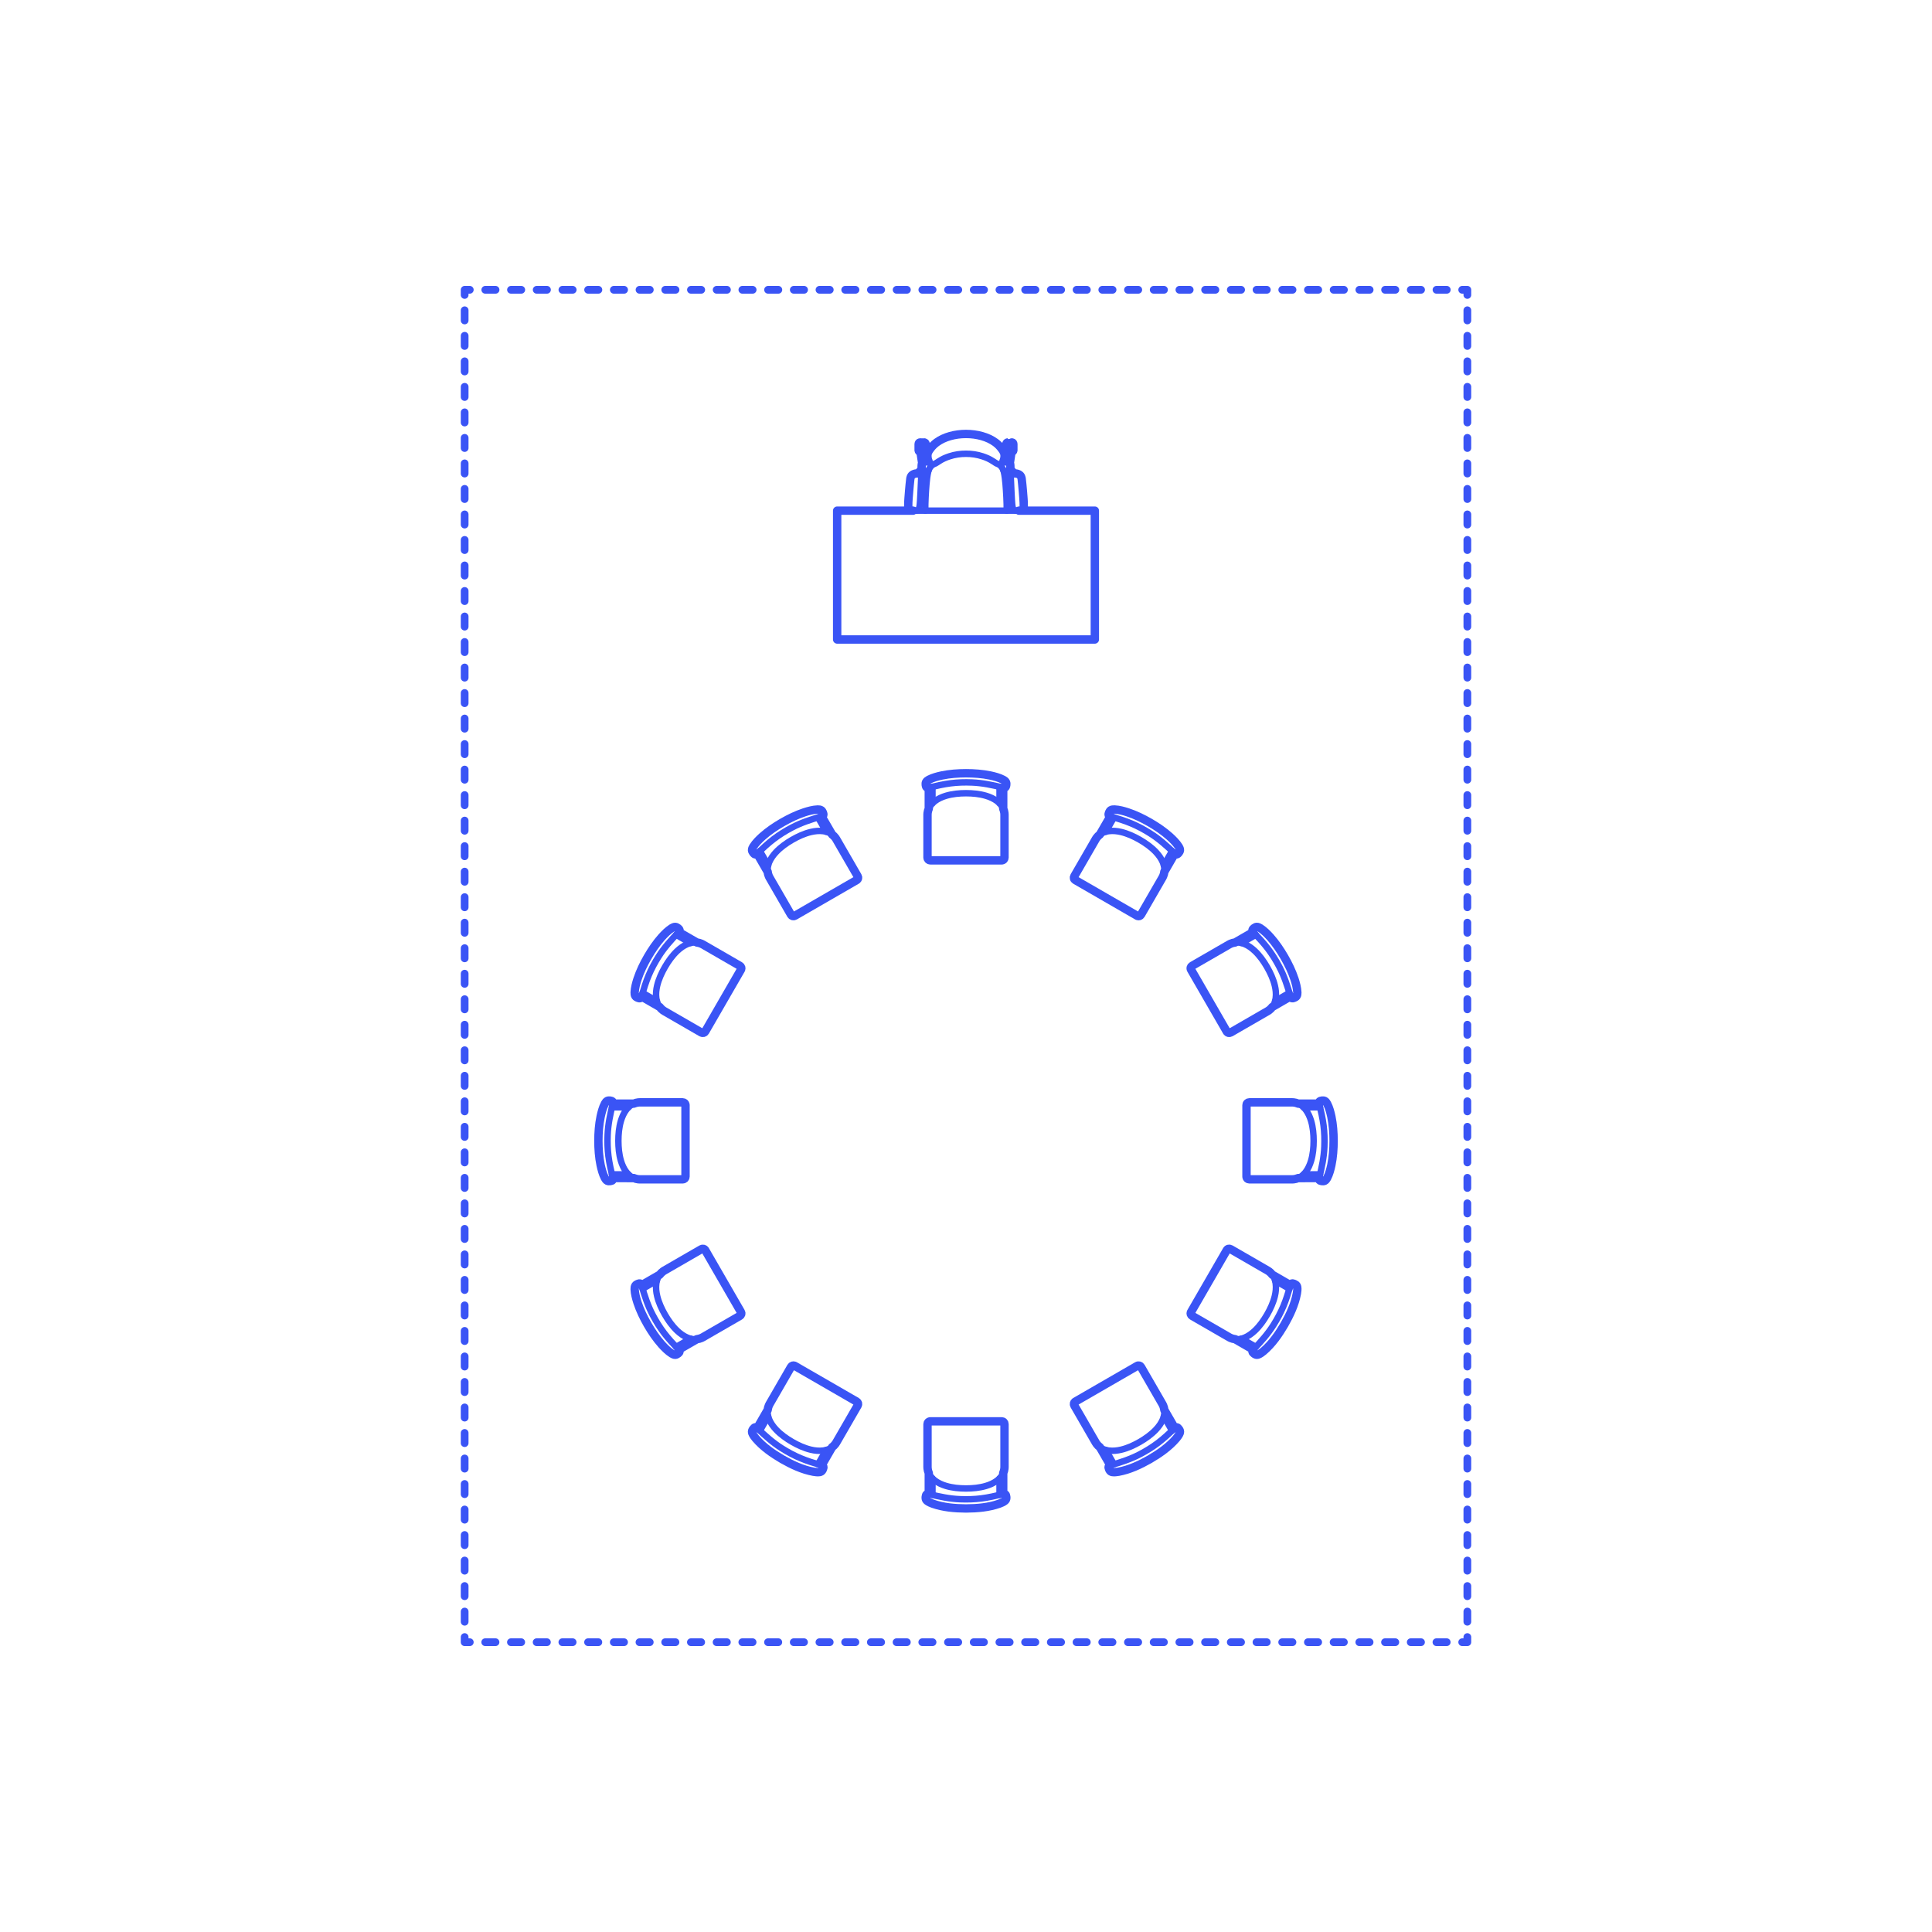 <?xml version="1.0" encoding="utf-8"?>
<!-- Generator: Adobe Illustrator 28.1.0, SVG Export Plug-In . SVG Version: 6.00 Build 0)  -->
<!DOCTYPE svg PUBLIC "-//W3C//DTD SVG 1.1//EN" "http://www.w3.org/Graphics/SVG/1.1/DTD/svg11.dtd">
<svg version="1.1" xmlns:x="http://ns.adobe.com/Extensibility/1.0/" xmlns:i="http://ns.adobe.com/AdobeIllustrator/10.0/" xmlns:graph="http://ns.adobe.com/Graphs/1.0/"
	 xmlns="http://www.w3.org/2000/svg" xmlns:xlink="http://www.w3.org/1999/xlink" x="0px" y="0px" width="750px" height="750px"
	 viewBox="0 0 750 750" enable-background="new 0 0 750 750" xml:space="preserve">
<g id="FILL-BACKGROUND">
	<rect fill="#FFFFFF" width="750" height="750"/>
</g>
<g id="N-DIMENSIONS">
</g>
<g id="N-TEXT">
</g>
<g id="_x32_D_x24_AG-DIAGRAM">
	<g id="POLYLINE_00000046340210824231722910000006841623156002317492_">
		<g>
			<g>
				<polyline fill="none" stroke="#3A54F5" stroke-width="3" stroke-linecap="round" stroke-linejoin="round" points="
					180.375,635.5 180.375,637.5 182.375,637.5 				"/>
				
					<line fill="none" stroke="#3A54F5" stroke-width="3" stroke-linecap="round" stroke-linejoin="round" stroke-dasharray="3.992,5.988" x1="188.364" y1="637.5" x2="564.63" y2="637.5"/>
				<polyline fill="none" stroke="#3A54F5" stroke-width="3" stroke-linecap="round" stroke-linejoin="round" points="
					567.625,637.5 569.625,637.5 569.625,635.5 				"/>
				
					<line fill="none" stroke="#3A54F5" stroke-width="3" stroke-linecap="round" stroke-linejoin="round" stroke-dasharray="3.962,5.943" x1="569.625" y1="629.557" x2="569.625" y2="117.472"/>
				<polyline fill="none" stroke="#3A54F5" stroke-width="3" stroke-linecap="round" stroke-linejoin="round" points="
					569.625,114.5 569.625,112.5 567.625,112.5 				"/>
				
					<line fill="none" stroke="#3A54F5" stroke-width="3" stroke-linecap="round" stroke-linejoin="round" stroke-dasharray="3.992,5.988" x1="561.636" y1="112.5" x2="185.37" y2="112.5"/>
				<polyline fill="none" stroke="#3A54F5" stroke-width="3" stroke-linecap="round" stroke-linejoin="round" points="
					182.375,112.5 180.375,112.5 180.375,114.5 				"/>
				
					<line fill="none" stroke="#3A54F5" stroke-width="3" stroke-linecap="round" stroke-linejoin="round" stroke-dasharray="3.962,5.943" x1="180.375" y1="120.443" x2="180.375" y2="632.528"/>
			</g>
		</g>
	</g>
</g>
<g id="_x32_D_x24_AG-DETAILS-DIAGRAM">
</g>
<g id="_x32_D_x24_AG-FURNITURE">
	<g id="POLYLINE_00000029759449035591596600000017303519732169310882_">
		
			<path fill="none" stroke="#3A54F5" stroke-width="2.5" stroke-linecap="round" stroke-linejoin="round" stroke-miterlimit="10" d="
			M392.225,182.193c-0.012-0.611,0.036-1.408-0.067-2.006c-0.024-0.111-0.059-0.222-0.119-0.32c-0.084-0.14-0.22-0.238-0.361-0.315
			c-0.11-0.06-0.23-0.106-0.349-0.145c-0.557-0.176-1.207-0.29-1.782-0.405"/>
	</g>
	<g id="POLYLINE_00000057107786701783755720000001460122848897856650_">
		
			<path fill="none" stroke="#3A54F5" stroke-width="2.5" stroke-linecap="round" stroke-linejoin="round" stroke-miterlimit="10" d="
			M357.775,182.193c0.012-0.611-0.036-1.408,0.067-2.006c0.024-0.111,0.059-0.222,0.119-0.32c0.084-0.14,0.22-0.238,0.361-0.315
			c0.11-0.06,0.23-0.106,0.349-0.145c0.557-0.176,1.207-0.29,1.782-0.405"/>
	</g>
	<g id="POLYLINE_00000128452602900998343450000002328514747141476789_">
		
			<rect x="324.986" y="198.238" fill="none" stroke="#3A54F5" stroke-width="2.5" stroke-linecap="round" stroke-linejoin="round" stroke-miterlimit="10" width="100.027" height="50.014"/>
	</g>
	<g id="POLYLINE_00000127018022040488727510000001899321816463946146_">
		
			<line fill="none" stroke="#3A54F5" stroke-width="2.5" stroke-linecap="round" stroke-linejoin="round" stroke-miterlimit="10" x1="359.357" y1="183.036" x2="357.595" y2="184.505"/>
	</g>
	<g id="POLYLINE_00000172405941292346345450000008223096056866607758_">
		
			<line fill="none" stroke="#3A54F5" stroke-width="2.5" stroke-linecap="round" stroke-linejoin="round" stroke-miterlimit="10" x1="356.323" y1="183.771" x2="357.775" y2="182.193"/>
	</g>
	<g id="POLYLINE_00000132768448206037249860000007477514667887601280_">
		
			<line fill="none" stroke="#3A54F5" stroke-width="2.5" stroke-linecap="round" stroke-linejoin="round" stroke-miterlimit="10" x1="390.643" y1="183.036" x2="392.405" y2="184.505"/>
	</g>
	<g id="POLYLINE_00000178194916806830110470000010722778314071798173_">
		
			<line fill="none" stroke="#3A54F5" stroke-width="2.5" stroke-linecap="round" stroke-linejoin="round" stroke-miterlimit="10" x1="393.677" y1="183.771" x2="392.225" y2="182.193"/>
	</g>
	<g id="POLYLINE_00000023966114762591626150000012559436973186442119_">
		
			<path fill="none" stroke="#3A54F5" stroke-width="2.5" stroke-linecap="round" stroke-linejoin="round" stroke-miterlimit="10" d="
			M387.854,180.261c0.448,0.397,0.872,0.836,1.193,1.344c0.292,0.457,0.487,0.971,0.622,1.495c0.379,1.554,0.533,3.221,0.688,4.811
			c0.273,3.365,0.473,6.953,0.457,10.327"/>
	</g>
	<g id="POLYLINE_00000066476467704634246240000008497869837735068350_">
		
			<path fill="none" stroke="#3A54F5" stroke-width="2.5" stroke-linecap="round" stroke-linejoin="round" stroke-miterlimit="10" d="
			M394.551,198.238c-0.314-0.033-0.642-0.099-0.894-0.3c-0.417-0.337-0.536-0.897-0.632-1.398c-0.322-1.951-0.517-9.3-0.644-11.373
			c-0.001-0.292-0.021-0.601,0.081-0.879c0.09-0.239,0.323-0.367,0.559-0.428c0.735-0.172,1.555-0.105,2.254,0.178
			c0.465,0.189,0.868,0.484,1.078,0.952c0.107,0.226,0.173,0.472,0.224,0.716c0.311,2.065,0.527,5.488,0.715,7.564
			c0.071,1.216,0.196,2.541,0.095,3.755c-0.021,0.177-0.055,0.358-0.134,0.519c-0.08,0.169-0.223,0.301-0.387,0.389
			c-0.405,0.21-0.872,0.259-1.32,0.306"/>
	</g>
	<g id="POLYLINE_00000128482876861544051850000003717214733402676411_">
		
			<path fill="none" stroke="#3A54F5" stroke-width="2.5" stroke-linecap="round" stroke-linejoin="round" stroke-miterlimit="10" d="
			M355.449,198.238c0.314-0.033,0.642-0.099,0.894-0.3c0.417-0.337,0.536-0.897,0.632-1.398c0.322-1.951,0.517-9.3,0.644-11.373
			c0.001-0.292,0.021-0.601-0.081-0.879c-0.09-0.239-0.323-0.367-0.559-0.428c-0.735-0.172-1.555-0.105-2.254,0.178
			c-0.465,0.189-0.868,0.484-1.078,0.952c-0.107,0.226-0.173,0.472-0.224,0.716c-0.311,2.065-0.527,5.488-0.715,7.564
			c-0.071,1.216-0.196,2.541-0.095,3.755c0.021,0.177,0.055,0.358,0.134,0.519c0.08,0.169,0.223,0.301,0.387,0.389
			c0.405,0.21,0.872,0.259,1.32,0.306"/>
	</g>
	<g id="POLYLINE_00000078044667846224283960000003559383395088922251_">
		
			<path fill="none" stroke="#3A54F5" stroke-width="2.5" stroke-linecap="round" stroke-linejoin="round" stroke-miterlimit="10" d="
			M359.186,198.238c-0.016-3.374,0.185-6.963,0.457-10.327c0.155-1.591,0.309-3.257,0.688-4.811c0.135-0.523,0.33-1.038,0.622-1.495
			c0.321-0.508,0.745-0.947,1.193-1.344"/>
	</g>
	<g id="POLYLINE_00000030475162614713394360000007519782499753432499_">
		
			<path fill="none" stroke="#3A54F5" stroke-width="2.5" stroke-linecap="round" stroke-linejoin="round" stroke-miterlimit="10" d="
			M390.863,175.239c-0.094-0.081-0.161-0.194-0.187-0.315c-0.007-0.035-0.012-0.071-0.013-0.106c-0.003-0.017,0.002-2.473,0-2.49
			c-0.001-0.166,0.075-0.331,0.202-0.439c0.068-0.058,0.15-0.1,0.237-0.122c0.182-0.039,1.446-0.007,1.706-0.017
			c0.199-0.001,0.394,0.109,0.495,0.28c0.054,0.089,0.082,0.193,0.082,0.297v2.475c0,0.019-0.001,0.039-0.003,0.058
			c-0.007,0.067-0.026,0.133-0.055,0.194c-0.061,0.127-0.17,0.229-0.3,0.282c-0.109,0.049-0.234,0.044-0.351,0.043"/>
	</g>
	<g id="POLYLINE_00000120549432916156459790000004628390224623365283_">
		
			<path fill="none" stroke="#3A54F5" stroke-width="2.5" stroke-linecap="round" stroke-linejoin="round" stroke-miterlimit="10" d="
			M359.137,175.239c0.094-0.081,0.161-0.194,0.187-0.315c0.007-0.035,0.012-0.071,0.013-0.106c0.003-0.017-0.002-2.473,0-2.49
			c0.001-0.166-0.075-0.331-0.202-0.439c-0.068-0.058-0.15-0.1-0.237-0.122c-0.182-0.039-1.446-0.007-1.706-0.017
			c-0.199-0.001-0.394,0.109-0.495,0.28c-0.054,0.089-0.082,0.193-0.082,0.297v2.475c0,0.019,0.001,0.039,0.003,0.058
			c0.007,0.067,0.026,0.133,0.055,0.194c0.061,0.127,0.17,0.229,0.3,0.282c0.109,0.049,0.234,0.044,0.351,0.043"/>
	</g>
	<g id="POLYLINE_00000071554392683526606440000002463655747712577700_">
		
			<path fill="none" stroke="#3A54F5" stroke-width="2.5" stroke-linecap="round" stroke-linejoin="round" stroke-miterlimit="10" d="
			M375,168.472c2.969,0.001,5.979,0.509,8.7,1.725c1.693,0.758,3.289,1.806,4.513,3.213c0.399,0.46,0.777,0.956,1.107,1.468
			c0.241,0.38,0.453,0.788,0.558,1.228c0.133,0.557,0.119,1.142,0.029,1.705c-0.075,0.461-0.203,0.921-0.431,1.33
			c-0.293,0.522-0.781,1.076-1.417,1.121c-0.207,0.014-0.415-0.027-0.61-0.093c-0.692-0.239-1.415-0.769-2.034-1.162
			c-1.236-0.816-2.611-1.421-4.019-1.872c-2.056-0.676-4.232-0.998-6.395-0.984c-2.163-0.014-4.339,0.308-6.395,0.984
			c-1.408,0.451-2.783,1.056-4.019,1.872c-0.613,0.394-1.342,0.92-2.034,1.162c-0.196,0.066-0.403,0.107-0.61,0.093
			c-0.637-0.045-1.123-0.599-1.417-1.121c-0.245-0.438-0.374-0.932-0.446-1.426c-0.076-0.533-0.083-1.084,0.044-1.609
			c0.111-0.468,0.343-0.899,0.604-1.299c0.319-0.485,0.68-0.959,1.061-1.397c1.224-1.407,2.819-2.455,4.513-3.213
			C369.021,168.98,372.031,168.472,375,168.472z"/>
	</g>
	<g id="POLYLINE_00000050644484520725713970000010215227814664502660_">
		
			<path fill="none" stroke="#3A54F5" stroke-width="2.5" stroke-linecap="round" stroke-linejoin="round" stroke-miterlimit="10" d="
			M390.643,183.036c-0.1,0.009-0.199-0.017-0.293-0.049c-0.313-0.114-0.595-0.304-0.868-0.492"/>
	</g>
	<g id="POLYLINE_00000018231663529609449350000014254569758424635577_">
		
			<path fill="none" stroke="#3A54F5" stroke-width="2.5" stroke-linecap="round" stroke-linejoin="round" stroke-miterlimit="10" d="
			M359.357,183.036c0.1,0.009,0.199-0.017,0.293-0.049c0.313-0.114,0.595-0.304,0.868-0.492"/>
	</g>
	<g id="POLYLINE_00000076570276234313153680000007490288519744458428_">
		
			<line fill="none" stroke="#3A54F5" stroke-width="2.5" stroke-linecap="round" stroke-linejoin="round" stroke-miterlimit="10" x1="359.722" y1="179.147" x2="359.137" y2="175.239"/>
	</g>
	<g id="POLYLINE_00000142859487647673443940000009861385875436586918_">
		
			<line fill="none" stroke="#3A54F5" stroke-width="2.5" stroke-linecap="round" stroke-linejoin="round" stroke-miterlimit="10" x1="357.323" y1="175.379" x2="357.989" y2="179.826"/>
	</g>
	<g id="POLYLINE_00000005263339423980642920000002981604139867157689_">
		
			<line fill="none" stroke="#3A54F5" stroke-width="2.5" stroke-linecap="round" stroke-linejoin="round" stroke-miterlimit="10" x1="390.278" y1="179.147" x2="390.863" y2="175.239"/>
	</g>
	<g id="POLYLINE_00000003804233431127645130000015875825680733005721_">
		
			<line fill="none" stroke="#3A54F5" stroke-width="2.5" stroke-linecap="round" stroke-linejoin="round" stroke-miterlimit="10" x1="392.677" y1="175.379" x2="392.011" y2="179.826"/>
	</g>
	<g id="POLYLINE_00000042734588390765521290000016886239220235259823_">
		
			<path fill="none" stroke="#3A54F5" stroke-width="2.5" stroke-linecap="round" stroke-linejoin="round" stroke-miterlimit="10" d="
			M375,300.17c-2.605,0.002-5.248,0.163-7.822,0.577c-1.871,0.308-3.751,0.737-5.519,1.432c-0.532,0.216-1.072,0.454-1.544,0.783
			c-0.207,0.148-0.407,0.317-0.549,0.531c-0.115,0.168-0.175,0.368-0.198,0.569c-0.039,0.274-0.024,0.555,0.037,0.824
			c0.061,0.233,0.087,0.5,0.244,0.692c0.1,0.123,0.253,0.185,0.408,0.198c0.242,0.021,0.487-0.021,0.725-0.064
			c2.691-0.645,5.502-1.296,8.25-1.638c2.704-0.342,5.492-0.428,8.215-0.314c4.113,0.149,8.053,1.003,12.033,1.964
			c0.217,0.037,0.442,0.072,0.663,0.052c0.159-0.013,0.319-0.079,0.417-0.209c0.158-0.209,0.186-0.491,0.247-0.738
			c0.055-0.265,0.061-0.541,0.02-0.809c-0.025-0.187-0.086-0.37-0.192-0.527c-0.153-0.229-0.371-0.408-0.596-0.563
			c-0.461-0.312-0.983-0.543-1.498-0.751c-1.768-0.694-3.648-1.124-5.519-1.432C380.248,300.333,377.605,300.172,375,300.17z"/>
	</g>
	<g id="POLYLINE_00000123399312058594663550000009637097825931413169_">
		
			<line fill="none" stroke="#3A54F5" stroke-width="2.5" stroke-linecap="round" stroke-linejoin="round" stroke-miterlimit="10" x1="389.448" y1="313.917" x2="389.448" y2="305.751"/>
	</g>
	<g id="POLYLINE_00000111171331719959483490000010915520920358793896_">
		
			<line fill="none" stroke="#3A54F5" stroke-width="2.5" stroke-linecap="round" stroke-linejoin="round" stroke-miterlimit="10" x1="388.019" y1="311.839" x2="388.019" y2="305.431"/>
	</g>
	<g id="POLYLINE_00000111882817928781235360000001051142359103929005_">
		
			<path fill="none" stroke="#3A54F5" stroke-width="2.5" stroke-linecap="round" stroke-linejoin="round" stroke-miterlimit="10" d="
			M375.003,307.927c2.601,0.005,5.243,0.25,7.745,0.989c1.547,0.463,3.058,1.125,4.346,2.108c0.859,0.658,1.616,1.472,2.129,2.429
			c0.462,0.854,0.716,1.822,0.722,2.794l0,16.669c0,0.031-0.001,0.065-0.004,0.096c-0.007,0.071-0.02,0.143-0.041,0.211
			c-0.049,0.165-0.139,0.318-0.259,0.441c-0.153,0.158-0.356,0.266-0.573,0.306c-0.06,0.011-0.122,0.017-0.183,0.018
			c-0.002,0.007-27.754-0.005-27.759,0c-0.286,0.001-0.569-0.118-0.768-0.324c-0.12-0.123-0.21-0.276-0.259-0.441
			c-0.02-0.069-0.034-0.14-0.041-0.211c-0.079-0.045,0.048-16.7-0.004-16.766c0.006-0.971,0.26-1.94,0.722-2.794
			c0.514-0.957,1.27-1.772,2.129-2.429c1.289-0.984,2.8-1.646,4.346-2.108C369.756,308.177,372.4,307.931,375.003,307.927z"/>
	</g>
	<g id="POLYLINE_00000045590920617054966360000001347913201398084528_">
		
			<line fill="none" stroke="#3A54F5" stroke-width="2.5" stroke-linecap="round" stroke-linejoin="round" stroke-miterlimit="10" x1="360.552" y1="313.917" x2="360.552" y2="305.751"/>
	</g>
	<g id="POLYLINE_00000101815312387644431500000017772272306783447937_">
		
			<line fill="none" stroke="#3A54F5" stroke-width="2.5" stroke-linecap="round" stroke-linejoin="round" stroke-miterlimit="10" x1="361.981" y1="311.839" x2="361.981" y2="305.431"/>
	</g>
	<g id="POLYLINE_00000018235568523038897250000005783142145856255933_">
		
			<path fill="none" stroke="#3A54F5" stroke-width="2.5" stroke-linecap="round" stroke-linejoin="round" stroke-miterlimit="10" d="
			M303.647,319.289c-2.255,1.305-4.463,2.766-6.485,4.411c-1.466,1.202-2.88,2.514-4.064,3.999
			c-0.353,0.453-0.702,0.929-0.946,1.451c-0.106,0.232-0.194,0.478-0.21,0.734c-0.015,0.203,0.032,0.406,0.113,0.591
			c0.103,0.257,0.257,0.492,0.444,0.695c0.169,0.171,0.325,0.389,0.557,0.477c0.148,0.057,0.312,0.033,0.453-0.033
			c0.22-0.103,0.412-0.262,0.596-0.418c2.008-1.904,4.117-3.874,6.325-5.544c2.17-1.648,4.542-3.117,6.957-4.379
			c3.636-1.928,7.476-3.158,11.403-4.316c0.207-0.076,0.419-0.158,0.6-0.286c0.131-0.091,0.236-0.228,0.257-0.39
			c0.032-0.26-0.084-0.518-0.155-0.763c-0.085-0.258-0.218-0.499-0.388-0.71c-0.115-0.149-0.259-0.278-0.43-0.36
			c-0.247-0.122-0.525-0.168-0.797-0.19c-0.555-0.04-1.123,0.021-1.673,0.099c-1.878,0.282-3.721,0.85-5.495,1.519
			C308.274,316.806,305.904,317.988,303.647,319.289z"/>
	</g>
	<g id="POLYLINE_00000152224467288566810160000016415990265211273909_">
		
			<line fill="none" stroke="#3A54F5" stroke-width="2.5" stroke-linecap="round" stroke-linejoin="round" stroke-miterlimit="10" x1="323.033" y1="323.97" x2="318.95" y2="316.898"/>
	</g>
	<g id="POLYLINE_00000044177785464798158750000003283260078955252103_">
		
			<line fill="none" stroke="#3A54F5" stroke-width="2.5" stroke-linecap="round" stroke-linejoin="round" stroke-miterlimit="10" x1="320.757" y1="322.885" x2="317.553" y2="317.336"/>
	</g>
	<g id="POLYLINE_00000122002399556344856560000001406925585729564088_">
		
			<path fill="none" stroke="#3A54F5" stroke-width="2.5" stroke-linecap="round" stroke-linejoin="round" stroke-miterlimit="10" d="
			M307.528,326.005c2.255-1.296,4.665-2.405,7.202-3.016c1.571-0.373,3.211-0.555,4.818-0.347c1.073,0.14,2.136,0.467,3.059,1.039
			c0.827,0.509,1.531,1.22,2.022,2.059l8.335,14.436c0.015,0.027,0.031,0.057,0.044,0.086c0.03,0.065,0.054,0.134,0.07,0.203
			c0.04,0.167,0.038,0.344-0.004,0.511c-0.054,0.213-0.175,0.409-0.343,0.551c-0.047,0.04-0.097,0.076-0.15,0.107
			c0.002,0.007-24.038,13.872-24.04,13.88c-0.247,0.144-0.552,0.182-0.827,0.103c-0.166-0.047-0.32-0.134-0.445-0.252
			c-0.052-0.049-0.1-0.104-0.141-0.162c-0.091,0.001-8.308-14.487-8.387-14.517c-0.481-0.844-0.745-1.81-0.772-2.78
			c-0.034-1.086,0.214-2.17,0.63-3.169c0.624-1.496,1.602-2.825,2.71-3.999C303.109,328.845,305.276,327.311,307.528,326.005z"/>
	</g>
	<g id="POLYLINE_00000075865325547522132850000016616571847589785009_">
		
			<line fill="none" stroke="#3A54F5" stroke-width="2.5" stroke-linecap="round" stroke-linejoin="round" stroke-miterlimit="10" x1="298.008" y1="338.418" x2="293.925" y2="331.347"/>
	</g>
	<g id="POLYLINE_00000175305913125740828710000003510349730141000602_">
		
			<line fill="none" stroke="#3A54F5" stroke-width="2.5" stroke-linecap="round" stroke-linejoin="round" stroke-miterlimit="10" x1="298.207" y1="335.904" x2="295.003" y2="330.355"/>
	</g>
	<g id="POLYLINE_00000106865212944698222610000005223457304805618058_">
		
			<path fill="none" stroke="#3A54F5" stroke-width="2.5" stroke-linecap="round" stroke-linejoin="round" stroke-miterlimit="10" d="
			M251.413,371.523c-1.301,2.257-2.483,4.627-3.411,7.063c-0.669,1.774-1.237,3.617-1.519,5.495
			c-0.079,0.568-0.143,1.155-0.094,1.729c0.024,0.254,0.072,0.511,0.185,0.741c0.088,0.184,0.231,0.335,0.393,0.456
			c0.218,0.17,0.468,0.298,0.732,0.38c0.232,0.064,0.476,0.175,0.721,0.135c0.156-0.025,0.287-0.127,0.376-0.254
			c0.139-0.199,0.225-0.433,0.307-0.66c0.787-2.653,1.628-5.413,2.706-7.964c1.056-2.512,2.375-4.971,3.835-7.271
			c2.185-3.488,4.895-6.473,7.717-9.439c0.141-0.169,0.284-0.347,0.377-0.548c0.068-0.144,0.09-0.316,0.028-0.466
			c-0.102-0.241-0.332-0.407-0.516-0.583c-0.202-0.181-0.438-0.324-0.691-0.422c-0.174-0.072-0.363-0.111-0.552-0.097
			c-0.275,0.018-0.539,0.117-0.785,0.234c-0.501,0.243-0.962,0.58-1.399,0.922c-1.485,1.184-2.798,2.597-3.999,4.064
			C254.179,367.059,252.718,369.268,251.413,371.523z"/>
	</g>
	<g id="POLYLINE_00000027569364132990861580000005254516495696916413_">
		
			<line fill="none" stroke="#3A54F5" stroke-width="2.5" stroke-linecap="round" stroke-linejoin="round" stroke-miterlimit="10" x1="270.542" y1="365.884" x2="263.471" y2="361.801"/>
	</g>
	<g id="POLYLINE_00000036971627862874199320000011947189938935246219_">
		
			<line fill="none" stroke="#3A54F5" stroke-width="2.5" stroke-linecap="round" stroke-linejoin="round" stroke-miterlimit="10" x1="268.029" y1="366.082" x2="262.479" y2="362.878"/>
	</g>
	<g id="POLYLINE_00000135680984936907039480000003037879261980188348_">
		
			<path fill="none" stroke="#3A54F5" stroke-width="2.5" stroke-linecap="round" stroke-linejoin="round" stroke-miterlimit="10" d="
			M258.133,375.399c1.305-2.25,2.838-4.415,4.729-6.212c1.174-1.108,2.503-2.086,3.999-2.71c0.999-0.415,2.083-0.663,3.169-0.63
			c0.971,0.027,1.936,0.291,2.78,0.772l14.436,8.335c0.027,0.016,0.056,0.034,0.081,0.052c0.058,0.041,0.113,0.089,0.162,0.141
			c0.118,0.125,0.206,0.279,0.252,0.445c0.06,0.212,0.053,0.442-0.021,0.649c-0.021,0.058-0.046,0.114-0.076,0.168
			c0.005,0.005-13.881,24.033-13.879,24.04c-0.142,0.248-0.387,0.434-0.664,0.503c-0.167,0.042-0.344,0.044-0.511,0.004
			c-0.07-0.017-0.138-0.04-0.203-0.07c-0.079,0.046-14.439-8.392-14.522-8.379c-0.838-0.491-1.55-1.195-2.059-2.022
			c-0.572-0.923-0.899-1.986-1.039-3.059c-0.208-1.608-0.025-3.248,0.347-4.818C255.726,380.067,256.835,377.655,258.133,375.399z"
			/>
	</g>
	<g id="POLYLINE_00000077325164383749504510000017225255566889138050_">
		
			<line fill="none" stroke="#3A54F5" stroke-width="2.5" stroke-linecap="round" stroke-linejoin="round" stroke-miterlimit="10" x1="256.094" y1="390.909" x2="249.023" y2="386.826"/>
	</g>
	<g id="POLYLINE_00000180334020089696407250000003781435664553884804_">
		
			<line fill="none" stroke="#3A54F5" stroke-width="2.5" stroke-linecap="round" stroke-linejoin="round" stroke-miterlimit="10" x1="255.009" y1="388.632" x2="249.46" y2="385.428"/>
	</g>
	<g id="POLYLINE_00000092422275528144107460000014749701099244245923_">
		
			<path fill="none" stroke="#3A54F5" stroke-width="2.5" stroke-linecap="round" stroke-linejoin="round" stroke-miterlimit="10" d="
			M232.294,442.876c0.002,2.605,0.163,5.248,0.577,7.822c0.308,1.871,0.737,3.751,1.432,5.519c0.216,0.532,0.454,1.072,0.783,1.544
			c0.148,0.207,0.317,0.407,0.531,0.549c0.168,0.115,0.368,0.175,0.569,0.198c0.274,0.039,0.555,0.024,0.824-0.037
			c0.233-0.061,0.5-0.087,0.692-0.244c0.123-0.1,0.185-0.253,0.198-0.408c0.021-0.242-0.021-0.487-0.064-0.725
			c-0.645-2.691-1.296-5.502-1.638-8.25c-0.342-2.704-0.428-5.492-0.314-8.215c0.149-4.113,1.003-8.053,1.964-12.033
			c0.037-0.217,0.072-0.442,0.053-0.663c-0.013-0.159-0.079-0.319-0.209-0.417c-0.209-0.158-0.491-0.186-0.738-0.247
			c-0.265-0.055-0.541-0.061-0.809-0.02c-0.187,0.025-0.37,0.086-0.527,0.192c-0.229,0.153-0.408,0.371-0.563,0.596
			c-0.312,0.461-0.543,0.983-0.751,1.498c-0.694,1.768-1.124,3.648-1.432,5.519C232.458,437.627,232.296,440.27,232.294,442.876z"/>
	</g>
	<g id="POLYLINE_00000160887975217386683630000017030777235257538706_">
		
			<line fill="none" stroke="#3A54F5" stroke-width="2.5" stroke-linecap="round" stroke-linejoin="round" stroke-miterlimit="10" x1="246.041" y1="428.427" x2="237.876" y2="428.427"/>
	</g>
	<g id="POLYLINE_00000161621936464746576500000002177576999132693433_">
		
			<line fill="none" stroke="#3A54F5" stroke-width="2.5" stroke-linecap="round" stroke-linejoin="round" stroke-miterlimit="10" x1="243.963" y1="429.856" x2="237.556" y2="429.856"/>
	</g>
	<g id="POLYLINE_00000159436583382194130410000002161163249347704469_">
		
			<path fill="none" stroke="#3A54F5" stroke-width="2.5" stroke-linecap="round" stroke-linejoin="round" stroke-miterlimit="10" d="
			M240.052,442.873c0.005-2.601,0.25-5.243,0.989-7.745c0.463-1.547,1.125-3.058,2.108-4.346c0.658-0.859,1.472-1.616,2.429-2.129
			c0.854-0.462,1.822-0.716,2.794-0.722c0,0,16.669,0,16.669,0c0.031,0,0.065,0.001,0.096,0.004c0.071,0.007,0.143,0.02,0.211,0.041
			c0.165,0.049,0.318,0.139,0.441,0.259c0.158,0.153,0.266,0.356,0.306,0.573c0.011,0.06,0.017,0.122,0.018,0.183
			c0.007,0.002-0.005,27.754,0,27.759c0.001,0.286-0.118,0.569-0.324,0.768c-0.123,0.12-0.276,0.21-0.441,0.259
			c-0.069,0.02-0.14,0.034-0.211,0.041c-0.045,0.079-16.7-0.048-16.766,0.004c-0.971-0.006-1.94-0.26-2.794-0.722
			c-0.957-0.514-1.772-1.27-2.429-2.129c-0.984-1.289-1.646-2.8-2.108-4.346C240.301,448.119,240.056,445.476,240.052,442.873z"/>
	</g>
	<g id="POLYLINE_00000054957857071831731410000009554694559828022415_">
		
			<line fill="none" stroke="#3A54F5" stroke-width="2.5" stroke-linecap="round" stroke-linejoin="round" stroke-miterlimit="10" x1="246.041" y1="457.324" x2="237.876" y2="457.324"/>
	</g>
	<g id="POLYLINE_00000083804639678780753780000014033345178384649635_">
		
			<line fill="none" stroke="#3A54F5" stroke-width="2.5" stroke-linecap="round" stroke-linejoin="round" stroke-miterlimit="10" x1="243.963" y1="455.895" x2="237.556" y2="455.895"/>
	</g>
	<g id="POLYLINE_00000166647114760151563330000004959970400234652572_">
		
			<path fill="none" stroke="#3A54F5" stroke-width="2.5" stroke-linecap="round" stroke-linejoin="round" stroke-miterlimit="10" d="
			M251.413,514.228c1.305,2.255,2.766,4.464,4.411,6.485c1.202,1.466,2.514,2.88,3.999,4.064c0.453,0.353,0.929,0.702,1.451,0.946
			c0.232,0.106,0.478,0.194,0.734,0.21c0.203,0.015,0.406-0.032,0.591-0.113c0.257-0.103,0.492-0.257,0.695-0.444
			c0.171-0.169,0.389-0.325,0.477-0.557c0.057-0.148,0.033-0.312-0.033-0.453c-0.103-0.22-0.262-0.412-0.418-0.596
			c-1.904-2.008-3.874-4.117-5.544-6.325c-1.648-2.17-3.117-4.542-4.379-6.957c-1.928-3.636-3.158-7.476-4.316-11.403
			c-0.076-0.207-0.158-0.419-0.286-0.6c-0.091-0.131-0.228-0.236-0.39-0.257c-0.26-0.032-0.518,0.084-0.763,0.155
			c-0.258,0.085-0.499,0.218-0.71,0.388c-0.149,0.115-0.278,0.259-0.36,0.43c-0.122,0.247-0.168,0.525-0.19,0.797
			c-0.04,0.555,0.021,1.123,0.099,1.673c0.282,1.878,0.85,3.721,1.519,5.495C248.931,509.602,250.112,511.971,251.413,514.228z"/>
	</g>
	<g id="POLYLINE_00000011732572473828550960000006205397941678575543_">
		
			<line fill="none" stroke="#3A54F5" stroke-width="2.5" stroke-linecap="round" stroke-linejoin="round" stroke-miterlimit="10" x1="256.094" y1="494.843" x2="249.023" y2="498.925"/>
	</g>
	<g id="POLYLINE_00000132770924166814330400000004786446315166389415_">
		
			<line fill="none" stroke="#3A54F5" stroke-width="2.5" stroke-linecap="round" stroke-linejoin="round" stroke-miterlimit="10" x1="255.009" y1="497.119" x2="249.46" y2="500.323"/>
	</g>
	<g id="POLYLINE_00000172430253430595808650000012086762065604377508_">
		
			<path fill="none" stroke="#3A54F5" stroke-width="2.5" stroke-linecap="round" stroke-linejoin="round" stroke-miterlimit="10" d="
			M258.13,510.347c-1.296-2.255-2.405-4.665-3.016-7.202c-0.373-1.571-0.555-3.211-0.347-4.818c0.14-1.073,0.467-2.136,1.039-3.059
			c0.509-0.827,1.22-1.531,2.059-2.022c0,0,14.436-8.335,14.436-8.335c0.027-0.015,0.057-0.031,0.086-0.044
			c0.065-0.03,0.134-0.054,0.203-0.07c0.167-0.04,0.344-0.038,0.511,0.004c0.213,0.054,0.409,0.175,0.551,0.343
			c0.04,0.047,0.076,0.097,0.107,0.15c0.007-0.002,13.872,24.038,13.88,24.04c0.144,0.247,0.182,0.552,0.103,0.827
			c-0.047,0.166-0.134,0.32-0.252,0.445c-0.049,0.052-0.104,0.1-0.162,0.141c0.001,0.091-14.487,8.308-14.517,8.387
			c-0.844,0.48-1.81,0.745-2.78,0.772c-1.086,0.034-2.17-0.214-3.169-0.63c-1.496-0.624-2.825-1.602-3.999-2.71
			C260.969,514.766,259.435,512.599,258.13,510.347z"/>
	</g>
	<g id="POLYLINE_00000127014080583714942000000015032409331951690400_">
		
			<line fill="none" stroke="#3A54F5" stroke-width="2.5" stroke-linecap="round" stroke-linejoin="round" stroke-miterlimit="10" x1="270.542" y1="519.868" x2="263.471" y2="523.95"/>
	</g>
	<g id="POLYLINE_00000171716787203511185180000003268995714271880355_">
		
			<line fill="none" stroke="#3A54F5" stroke-width="2.5" stroke-linecap="round" stroke-linejoin="round" stroke-miterlimit="10" x1="268.029" y1="519.669" x2="262.479" y2="522.873"/>
	</g>
	<g id="POLYLINE_00000137817946641409347140000001610243626122031780_">
		
			<path fill="none" stroke="#3A54F5" stroke-width="2.5" stroke-linecap="round" stroke-linejoin="round" stroke-miterlimit="10" d="
			M303.647,566.462c2.257,1.301,4.627,2.483,7.063,3.411c1.774,0.669,3.617,1.237,5.495,1.519c0.568,0.079,1.155,0.143,1.729,0.094
			c0.253-0.024,0.511-0.072,0.741-0.185c0.184-0.088,0.335-0.231,0.456-0.393c0.17-0.218,0.298-0.468,0.38-0.732
			c0.064-0.232,0.175-0.476,0.135-0.721c-0.025-0.156-0.127-0.287-0.254-0.376c-0.199-0.139-0.433-0.226-0.66-0.307
			c-2.653-0.787-5.413-1.628-7.964-2.706c-2.512-1.056-4.971-2.375-7.271-3.835c-3.488-2.185-6.473-4.895-9.439-7.717
			c-0.169-0.141-0.347-0.284-0.548-0.377c-0.144-0.068-0.316-0.09-0.466-0.028c-0.241,0.102-0.407,0.332-0.583,0.516
			c-0.181,0.202-0.324,0.438-0.422,0.691c-0.072,0.174-0.111,0.364-0.097,0.552c0.018,0.275,0.117,0.539,0.234,0.786
			c0.243,0.501,0.58,0.962,0.922,1.399c1.184,1.485,2.597,2.798,4.064,4C299.184,563.697,301.392,565.158,303.647,566.462z"/>
	</g>
	<g id="POLYLINE_00000170259853128854442790000000554519778302574767_">
		
			<line fill="none" stroke="#3A54F5" stroke-width="2.5" stroke-linecap="round" stroke-linejoin="round" stroke-miterlimit="10" x1="298.008" y1="547.333" x2="293.925" y2="554.405"/>
	</g>
	<g id="POLYLINE_00000163772237185403762380000010910503992246977158_">
		
			<line fill="none" stroke="#3A54F5" stroke-width="2.5" stroke-linecap="round" stroke-linejoin="round" stroke-miterlimit="10" x1="298.207" y1="549.847" x2="295.003" y2="555.396"/>
	</g>
	<g id="POLYLINE_00000125585440317869478990000001262711305242824885_">
		
			<path fill="none" stroke="#3A54F5" stroke-width="2.5" stroke-linecap="round" stroke-linejoin="round" stroke-miterlimit="10" d="
			M307.523,559.743c-2.25-1.305-4.415-2.838-6.212-4.729c-1.108-1.174-2.086-2.503-2.71-3.999c-0.415-0.999-0.663-2.083-0.63-3.169
			c0.027-0.971,0.291-1.936,0.772-2.78c0,0,8.335-14.436,8.335-14.436c0.016-0.027,0.034-0.056,0.052-0.081
			c0.041-0.058,0.089-0.113,0.141-0.162c0.125-0.118,0.279-0.206,0.445-0.252c0.212-0.06,0.442-0.052,0.649,0.021
			c0.058,0.021,0.114,0.046,0.168,0.076c0.005-0.005,24.033,13.881,24.04,13.879c0.248,0.142,0.434,0.387,0.503,0.664
			c0.042,0.167,0.044,0.344,0.004,0.511c-0.017,0.07-0.04,0.138-0.07,0.203c0.046,0.079-8.392,14.439-8.379,14.522
			c-0.491,0.838-1.195,1.55-2.022,2.059c-0.923,0.572-1.986,0.899-3.059,1.039c-1.608,0.208-3.248,0.025-4.818-0.347
			C312.192,562.15,309.78,561.041,307.523,559.743z"/>
	</g>
	<g id="POLYLINE_00000129200678631737135080000009108286088475926424_">
		
			<line fill="none" stroke="#3A54F5" stroke-width="2.5" stroke-linecap="round" stroke-linejoin="round" stroke-miterlimit="10" x1="323.033" y1="561.781" x2="318.95" y2="568.853"/>
	</g>
	<g id="POLYLINE_00000013913334840897068790000012632075826612214459_">
		
			<line fill="none" stroke="#3A54F5" stroke-width="2.5" stroke-linecap="round" stroke-linejoin="round" stroke-miterlimit="10" x1="320.757" y1="562.866" x2="317.553" y2="568.416"/>
	</g>
	<g id="POLYLINE_00000068673846909861802910000004822971729765140135_">
		
			<path fill="none" stroke="#3A54F5" stroke-width="2.5" stroke-linecap="round" stroke-linejoin="round" stroke-miterlimit="10" d="
			M375,585.581c2.605-0.002,5.248-0.163,7.822-0.577c1.871-0.308,3.751-0.737,5.519-1.432c0.532-0.216,1.072-0.454,1.544-0.783
			c0.207-0.148,0.407-0.318,0.549-0.531c0.115-0.168,0.175-0.368,0.198-0.569c0.039-0.274,0.024-0.555-0.037-0.824
			c-0.061-0.233-0.087-0.5-0.244-0.692c-0.1-0.123-0.253-0.185-0.408-0.198c-0.242-0.021-0.487,0.021-0.725,0.064
			c-2.691,0.645-5.502,1.297-8.25,1.638c-2.704,0.342-5.492,0.428-8.215,0.314c-4.113-0.148-8.053-1.003-12.033-1.964
			c-0.217-0.037-0.442-0.072-0.663-0.052c-0.159,0.013-0.319,0.079-0.417,0.209c-0.158,0.209-0.186,0.491-0.247,0.738
			c-0.055,0.265-0.061,0.541-0.02,0.809c0.025,0.187,0.086,0.37,0.192,0.527c0.153,0.229,0.371,0.408,0.596,0.563
			c0.461,0.312,0.983,0.543,1.498,0.751c1.768,0.694,3.648,1.124,5.519,1.432C369.752,585.418,372.395,585.579,375,585.581z"/>
	</g>
	<g id="POLYLINE_00000178916220840881278230000006131855070172850322_">
		
			<line fill="none" stroke="#3A54F5" stroke-width="2.5" stroke-linecap="round" stroke-linejoin="round" stroke-miterlimit="10" x1="360.552" y1="571.835" x2="360.552" y2="580"/>
	</g>
	<g id="POLYLINE_00000000936130643415105650000003117403163711531440_">
		
			<line fill="none" stroke="#3A54F5" stroke-width="2.5" stroke-linecap="round" stroke-linejoin="round" stroke-miterlimit="10" x1="361.981" y1="573.912" x2="361.981" y2="580.32"/>
	</g>
	<g id="POLYLINE_00000123431316437027912250000015902317162618489736_">
		
			<path fill="none" stroke="#3A54F5" stroke-width="2.5" stroke-linecap="round" stroke-linejoin="round" stroke-miterlimit="10" d="
			M374.997,577.824c-2.601-0.005-5.243-0.25-7.745-0.989c-1.547-0.463-3.058-1.125-4.346-2.108
			c-0.859-0.658-1.616-1.472-2.129-2.429c-0.462-0.854-0.716-1.822-0.722-2.794l0-16.669c0-0.031,0.001-0.065,0.004-0.096
			c0.007-0.071,0.02-0.143,0.041-0.211c0.049-0.165,0.139-0.318,0.259-0.441c0.153-0.158,0.356-0.266,0.573-0.306
			c0.06-0.011,0.122-0.017,0.183-0.018c0.002-0.007,27.754,0.005,27.759,0c0.286-0.001,0.569,0.118,0.768,0.324
			c0.12,0.123,0.21,0.276,0.259,0.441c0.02,0.069,0.034,0.14,0.041,0.211c0.079,0.045-0.048,16.7,0.004,16.766
			c-0.006,0.971-0.26,1.94-0.722,2.794c-0.514,0.957-1.27,1.772-2.129,2.429c-1.289,0.984-2.8,1.646-4.346,2.108
			C380.244,577.574,377.6,577.82,374.997,577.824z"/>
	</g>
	<g id="POLYLINE_00000002350444913070106660000007967579162386903960_">
		
			<line fill="none" stroke="#3A54F5" stroke-width="2.5" stroke-linecap="round" stroke-linejoin="round" stroke-miterlimit="10" x1="389.448" y1="571.835" x2="389.448" y2="580"/>
	</g>
	<g id="POLYLINE_00000083070714864561919690000017376379961011810746_">
		
			<line fill="none" stroke="#3A54F5" stroke-width="2.5" stroke-linecap="round" stroke-linejoin="round" stroke-miterlimit="10" x1="388.019" y1="573.912" x2="388.019" y2="580.32"/>
	</g>
	<g id="POLYLINE_00000019665179355183913980000005476078231836137900_">
		
			<path fill="none" stroke="#3A54F5" stroke-width="2.5" stroke-linecap="round" stroke-linejoin="round" stroke-miterlimit="10" d="
			M446.353,566.462c2.255-1.305,4.463-2.766,6.485-4.411c1.466-1.202,2.88-2.514,4.064-3.999c0.353-0.453,0.702-0.929,0.946-1.451
			c0.106-0.232,0.194-0.478,0.21-0.734c0.015-0.203-0.032-0.406-0.113-0.591c-0.103-0.257-0.257-0.492-0.444-0.695
			c-0.169-0.171-0.325-0.389-0.557-0.477c-0.148-0.057-0.312-0.034-0.453,0.033c-0.22,0.103-0.412,0.262-0.596,0.418
			c-2.008,1.904-4.117,3.874-6.325,5.544c-2.17,1.648-4.542,3.117-6.957,4.379c-3.636,1.928-7.476,3.158-11.403,4.316
			c-0.207,0.076-0.419,0.158-0.6,0.286c-0.131,0.091-0.236,0.228-0.257,0.39c-0.032,0.26,0.084,0.518,0.155,0.763
			c0.085,0.258,0.218,0.499,0.388,0.71c0.115,0.149,0.259,0.278,0.43,0.36c0.247,0.122,0.525,0.168,0.797,0.19
			c0.555,0.04,1.123-0.021,1.673-0.099c1.878-0.282,3.721-0.85,5.495-1.519C441.726,568.945,444.096,567.763,446.353,566.462z"/>
	</g>
	<g id="POLYLINE_00000095325060194143805150000014291904136249657004_">
		
			<line fill="none" stroke="#3A54F5" stroke-width="2.5" stroke-linecap="round" stroke-linejoin="round" stroke-miterlimit="10" x1="426.967" y1="561.781" x2="431.05" y2="568.853"/>
	</g>
	<g id="POLYLINE_00000075862215017973702380000016917121498241288587_">
		
			<line fill="none" stroke="#3A54F5" stroke-width="2.5" stroke-linecap="round" stroke-linejoin="round" stroke-miterlimit="10" x1="429.243" y1="562.866" x2="432.447" y2="568.416"/>
	</g>
	<g id="POLYLINE_00000142149507909106542890000005208581844716892087_">
		
			<path fill="none" stroke="#3A54F5" stroke-width="2.5" stroke-linecap="round" stroke-linejoin="round" stroke-miterlimit="10" d="
			M442.472,559.746c-2.255,1.296-4.665,2.405-7.202,3.016c-1.571,0.373-3.211,0.555-4.818,0.347
			c-1.073-0.14-2.136-0.467-3.059-1.039c-0.827-0.509-1.531-1.22-2.022-2.059c0,0-8.335-14.436-8.335-14.436
			c-0.015-0.027-0.031-0.057-0.044-0.086c-0.03-0.065-0.054-0.134-0.07-0.203c-0.04-0.167-0.038-0.344,0.004-0.511
			c0.054-0.213,0.175-0.409,0.343-0.551c0.047-0.04,0.097-0.076,0.15-0.107c-0.002-0.007,24.038-13.872,24.04-13.88
			c0.247-0.144,0.552-0.182,0.827-0.103c0.166,0.047,0.32,0.134,0.445,0.252c0.052,0.049,0.1,0.104,0.141,0.162
			c0.091-0.001,8.308,14.487,8.387,14.517c0.481,0.844,0.745,1.81,0.772,2.78c0.034,1.086-0.214,2.17-0.63,3.169
			c-0.624,1.496-1.602,2.825-2.71,3.999C446.891,556.906,444.724,558.441,442.472,559.746z"/>
	</g>
	<g id="POLYLINE_00000002379190921885854870000002961040155386919822_">
		
			<line fill="none" stroke="#3A54F5" stroke-width="2.5" stroke-linecap="round" stroke-linejoin="round" stroke-miterlimit="10" x1="451.992" y1="547.333" x2="456.075" y2="554.405"/>
	</g>
	<g id="POLYLINE_00000030484644940064841810000005574106446992401573_">
		
			<line fill="none" stroke="#3A54F5" stroke-width="2.5" stroke-linecap="round" stroke-linejoin="round" stroke-miterlimit="10" x1="451.793" y1="549.847" x2="454.997" y2="555.396"/>
	</g>
	<g id="POLYLINE_00000150080738191872975540000016827602717835748487_">
		
			<path fill="none" stroke="#3A54F5" stroke-width="2.5" stroke-linecap="round" stroke-linejoin="round" stroke-miterlimit="10" d="
			M498.587,514.228c1.301-2.257,2.483-4.627,3.411-7.063c0.669-1.774,1.237-3.617,1.519-5.495c0.079-0.568,0.143-1.155,0.094-1.729
			c-0.024-0.253-0.072-0.511-0.185-0.741c-0.088-0.184-0.231-0.335-0.393-0.456c-0.218-0.17-0.468-0.298-0.732-0.38
			c-0.232-0.064-0.476-0.175-0.721-0.135c-0.156,0.025-0.287,0.127-0.376,0.254c-0.139,0.199-0.225,0.433-0.307,0.66
			c-0.787,2.653-1.628,5.413-2.706,7.964c-1.056,2.512-2.375,4.971-3.835,7.271c-2.185,3.488-4.895,6.473-7.717,9.439
			c-0.141,0.169-0.284,0.347-0.377,0.548c-0.068,0.144-0.09,0.316-0.028,0.466c0.102,0.241,0.332,0.407,0.516,0.583
			c0.202,0.181,0.438,0.324,0.691,0.422c0.174,0.072,0.363,0.111,0.552,0.097c0.275-0.018,0.539-0.117,0.785-0.234
			c0.501-0.243,0.962-0.58,1.399-0.922c1.485-1.184,2.798-2.597,3.999-4.064C495.821,518.692,497.282,516.484,498.587,514.228z"/>
	</g>
	<g id="POLYLINE_00000183232186526073238680000011216853931551450497_">
		
			<line fill="none" stroke="#3A54F5" stroke-width="2.5" stroke-linecap="round" stroke-linejoin="round" stroke-miterlimit="10" x1="479.458" y1="519.868" x2="486.529" y2="523.95"/>
	</g>
	<g id="POLYLINE_00000157293799968362847640000008035308926486522046_">
		
			<line fill="none" stroke="#3A54F5" stroke-width="2.5" stroke-linecap="round" stroke-linejoin="round" stroke-miterlimit="10" x1="481.971" y1="519.669" x2="487.521" y2="522.873"/>
	</g>
	<g id="POLYLINE_00000132799432694656005620000011078909812500927929_">
		
			<path fill="none" stroke="#3A54F5" stroke-width="2.5" stroke-linecap="round" stroke-linejoin="round" stroke-miterlimit="10" d="
			M491.867,510.352c-1.305,2.25-2.838,4.415-4.729,6.212c-1.174,1.108-2.503,2.086-3.999,2.71c-0.999,0.415-2.083,0.663-3.169,0.63
			c-0.971-0.027-1.936-0.291-2.78-0.772c0,0-14.436-8.335-14.436-8.335c-0.027-0.016-0.056-0.034-0.081-0.052
			c-0.058-0.041-0.113-0.089-0.162-0.141c-0.118-0.125-0.206-0.279-0.252-0.445c-0.06-0.212-0.053-0.442,0.021-0.649
			c0.021-0.058,0.046-0.114,0.076-0.168c-0.005-0.005,13.881-24.033,13.879-24.04c0.142-0.248,0.387-0.434,0.664-0.503
			c0.167-0.042,0.344-0.044,0.511-0.004c0.07,0.017,0.138,0.04,0.203,0.07c0.079-0.046,14.439,8.392,14.522,8.379
			c0.838,0.491,1.55,1.195,2.059,2.022c0.572,0.923,0.899,1.986,1.039,3.059c0.208,1.608,0.025,3.248-0.347,4.818
			C494.274,505.684,493.165,508.096,491.867,510.352z"/>
	</g>
	<g id="POLYLINE_00000126286717270852435400000014577998590103876232_">
		
			<line fill="none" stroke="#3A54F5" stroke-width="2.5" stroke-linecap="round" stroke-linejoin="round" stroke-miterlimit="10" x1="493.906" y1="494.843" x2="500.977" y2="498.925"/>
	</g>
	<g id="POLYLINE_00000106864588656640930010000018070052690106008740_">
		
			<line fill="none" stroke="#3A54F5" stroke-width="2.5" stroke-linecap="round" stroke-linejoin="round" stroke-miterlimit="10" x1="494.991" y1="497.119" x2="500.54" y2="500.323"/>
	</g>
	<g id="POLYLINE_00000085932847435538867940000002946654513126112191_">
		
			<path fill="none" stroke="#3A54F5" stroke-width="2.5" stroke-linecap="round" stroke-linejoin="round" stroke-miterlimit="10" d="
			M517.706,442.876c-0.002-2.605-0.163-5.248-0.577-7.822c-0.308-1.871-0.737-3.751-1.432-5.519
			c-0.216-0.532-0.454-1.072-0.783-1.544c-0.148-0.207-0.317-0.407-0.531-0.549c-0.168-0.115-0.368-0.175-0.569-0.198
			c-0.274-0.039-0.555-0.024-0.824,0.037c-0.233,0.061-0.5,0.087-0.692,0.244c-0.123,0.1-0.185,0.253-0.198,0.408
			c-0.021,0.242,0.021,0.487,0.064,0.725c0.645,2.691,1.297,5.502,1.638,8.25c0.342,2.704,0.428,5.492,0.314,8.215
			c-0.148,4.113-1.003,8.053-1.964,12.033c-0.037,0.217-0.072,0.442-0.052,0.663c0.013,0.159,0.079,0.319,0.209,0.417
			c0.209,0.158,0.491,0.186,0.738,0.247c0.265,0.055,0.541,0.061,0.809,0.02c0.187-0.025,0.37-0.086,0.527-0.192
			c0.229-0.153,0.408-0.371,0.563-0.596c0.312-0.461,0.543-0.983,0.751-1.498c0.694-1.768,1.124-3.648,1.432-5.519
			C517.542,448.124,517.704,445.481,517.706,442.876z"/>
	</g>
	<g id="POLYLINE_00000038390354951814108080000000762316456692233891_">
		
			<line fill="none" stroke="#3A54F5" stroke-width="2.5" stroke-linecap="round" stroke-linejoin="round" stroke-miterlimit="10" x1="503.959" y1="457.324" x2="512.124" y2="457.324"/>
	</g>
	<g id="POLYLINE_00000005966059083377472170000008614177617797435273_">
		
			<line fill="none" stroke="#3A54F5" stroke-width="2.5" stroke-linecap="round" stroke-linejoin="round" stroke-miterlimit="10" x1="506.037" y1="455.895" x2="512.444" y2="455.895"/>
	</g>
	<g id="POLYLINE_00000019650440515761987830000015508578289344759171_">
		
			<path fill="none" stroke="#3A54F5" stroke-width="2.5" stroke-linecap="round" stroke-linejoin="round" stroke-miterlimit="10" d="
			M509.948,442.878c-0.005,2.601-0.25,5.243-0.989,7.745c-0.463,1.547-1.125,3.058-2.108,4.346
			c-0.658,0.859-1.472,1.616-2.429,2.129c-0.854,0.462-1.822,0.716-2.794,0.722l-16.669,0c-0.031,0-0.065-0.001-0.096-0.004
			c-0.071-0.007-0.143-0.02-0.211-0.041c-0.165-0.049-0.318-0.139-0.441-0.259c-0.158-0.153-0.266-0.356-0.306-0.573
			c-0.011-0.06-0.017-0.122-0.018-0.183c-0.007-0.002,0.005-27.754,0-27.759c-0.001-0.286,0.118-0.569,0.324-0.768
			c0.123-0.12,0.276-0.21,0.441-0.259c0.069-0.02,0.14-0.034,0.211-0.041c0.045-0.079,16.7,0.048,16.766-0.004
			c0.971,0.006,1.94,0.26,2.794,0.722c0.957,0.514,1.772,1.27,2.429,2.13c0.984,1.289,1.646,2.8,2.108,4.346
			C509.699,437.632,509.944,440.275,509.948,442.878z"/>
	</g>
	<g id="POLYLINE_00000171720861745826031920000001631943458113006481_">
		
			<line fill="none" stroke="#3A54F5" stroke-width="2.5" stroke-linecap="round" stroke-linejoin="round" stroke-miterlimit="10" x1="503.959" y1="428.427" x2="512.124" y2="428.427"/>
	</g>
	<g id="POLYLINE_00000137822275011181380830000002774315909069603506_">
		
			<line fill="none" stroke="#3A54F5" stroke-width="2.5" stroke-linecap="round" stroke-linejoin="round" stroke-miterlimit="10" x1="506.037" y1="429.856" x2="512.444" y2="429.856"/>
	</g>
	<g id="POLYLINE_00000087401930866537797460000011202621356856336019_">
		
			<path fill="none" stroke="#3A54F5" stroke-width="2.5" stroke-linecap="round" stroke-linejoin="round" stroke-miterlimit="10" d="
			M498.587,371.523c-1.305-2.255-2.766-4.463-4.411-6.485c-1.202-1.466-2.514-2.88-3.999-4.064
			c-0.453-0.353-0.929-0.702-1.451-0.946c-0.232-0.106-0.478-0.194-0.734-0.21c-0.203-0.015-0.406,0.032-0.591,0.113
			c-0.257,0.103-0.492,0.257-0.695,0.444c-0.171,0.169-0.389,0.325-0.477,0.557c-0.057,0.148-0.033,0.312,0.033,0.453
			c0.103,0.22,0.262,0.412,0.418,0.596c1.904,2.008,3.874,4.117,5.544,6.325c1.648,2.17,3.117,4.542,4.379,6.957
			c1.928,3.636,3.158,7.476,4.316,11.403c0.076,0.207,0.158,0.419,0.286,0.6c0.091,0.131,0.228,0.236,0.39,0.257
			c0.26,0.032,0.518-0.084,0.763-0.155c0.258-0.085,0.499-0.218,0.71-0.388c0.149-0.115,0.278-0.259,0.36-0.43
			c0.122-0.247,0.168-0.525,0.19-0.797c0.04-0.555-0.021-1.123-0.099-1.673c-0.282-1.878-0.85-3.721-1.519-5.495
			C501.069,376.15,499.888,373.78,498.587,371.523z"/>
	</g>
	<g id="POLYLINE_00000037693568514956920010000004883175387741502113_">
		
			<line fill="none" stroke="#3A54F5" stroke-width="2.5" stroke-linecap="round" stroke-linejoin="round" stroke-miterlimit="10" x1="493.906" y1="390.909" x2="500.977" y2="386.826"/>
	</g>
	<g id="POLYLINE_00000147181850629457122550000012839723367730977703_">
		
			<line fill="none" stroke="#3A54F5" stroke-width="2.5" stroke-linecap="round" stroke-linejoin="round" stroke-miterlimit="10" x1="494.991" y1="388.632" x2="500.54" y2="385.428"/>
	</g>
	<g id="POLYLINE_00000145060481106702234920000003055873520396397217_">
		
			<path fill="none" stroke="#3A54F5" stroke-width="2.5" stroke-linecap="round" stroke-linejoin="round" stroke-miterlimit="10" d="
			M491.87,375.404c1.296,2.255,2.405,4.665,3.016,7.202c0.373,1.571,0.555,3.211,0.347,4.818c-0.14,1.073-0.467,2.136-1.039,3.059
			c-0.509,0.827-1.22,1.531-2.059,2.022c0,0-14.436,8.335-14.436,8.335c-0.027,0.015-0.057,0.031-0.086,0.044
			c-0.065,0.03-0.134,0.054-0.203,0.07c-0.167,0.04-0.344,0.038-0.511-0.004c-0.213-0.054-0.409-0.175-0.551-0.343
			c-0.04-0.047-0.076-0.097-0.107-0.15c-0.007,0.002-13.872-24.038-13.88-24.04c-0.144-0.247-0.182-0.552-0.103-0.827
			c0.047-0.166,0.134-0.32,0.252-0.445c0.049-0.052,0.104-0.1,0.162-0.141c-0.001-0.091,14.487-8.308,14.517-8.387
			c0.844-0.481,1.81-0.745,2.78-0.772c1.086-0.034,2.17,0.214,3.169,0.63c1.496,0.624,2.825,1.602,3.999,2.71
			C489.031,370.985,490.565,373.152,491.87,375.404z"/>
	</g>
	<g id="POLYLINE_00000099649132217687999960000018333053768481514932_">
		
			<line fill="none" stroke="#3A54F5" stroke-width="2.5" stroke-linecap="round" stroke-linejoin="round" stroke-miterlimit="10" x1="479.458" y1="365.884" x2="486.529" y2="361.801"/>
	</g>
	<g id="POLYLINE_00000155124575808520716200000001431405936849624764_">
		
			<line fill="none" stroke="#3A54F5" stroke-width="2.5" stroke-linecap="round" stroke-linejoin="round" stroke-miterlimit="10" x1="481.971" y1="366.082" x2="487.521" y2="362.878"/>
	</g>
	<g id="POLYLINE_00000113342844072518726800000010980222917921869727_">
		
			<path fill="none" stroke="#3A54F5" stroke-width="2.5" stroke-linecap="round" stroke-linejoin="round" stroke-miterlimit="10" d="
			M446.353,319.289c-2.257-1.301-4.627-2.483-7.063-3.411c-1.774-0.669-3.617-1.237-5.495-1.519
			c-0.568-0.079-1.155-0.143-1.729-0.094c-0.253,0.024-0.511,0.072-0.741,0.185c-0.184,0.088-0.335,0.231-0.456,0.393
			c-0.17,0.218-0.298,0.468-0.38,0.732c-0.064,0.232-0.175,0.476-0.135,0.721c0.025,0.156,0.127,0.287,0.254,0.376
			c0.199,0.139,0.433,0.225,0.66,0.307c2.653,0.787,5.413,1.628,7.964,2.706c2.512,1.056,4.971,2.375,7.271,3.835
			c3.488,2.185,6.473,4.895,9.439,7.717c0.169,0.141,0.347,0.284,0.548,0.377c0.144,0.068,0.316,0.09,0.466,0.028
			c0.241-0.102,0.407-0.332,0.583-0.516c0.181-0.202,0.324-0.438,0.422-0.691c0.072-0.174,0.111-0.363,0.097-0.552
			c-0.018-0.275-0.117-0.539-0.234-0.785c-0.243-0.501-0.58-0.962-0.922-1.399c-1.184-1.485-2.597-2.798-4.064-3.999
			C450.816,322.055,448.608,320.593,446.353,319.289z"/>
	</g>
	<g id="POLYLINE_00000011744490007425197480000003429611021056553105_">
		
			<line fill="none" stroke="#3A54F5" stroke-width="2.5" stroke-linecap="round" stroke-linejoin="round" stroke-miterlimit="10" x1="451.992" y1="338.418" x2="456.075" y2="331.347"/>
	</g>
	<g id="POLYLINE_00000014612824016594522020000011744702722117426321_">
		
			<line fill="none" stroke="#3A54F5" stroke-width="2.5" stroke-linecap="round" stroke-linejoin="round" stroke-miterlimit="10" x1="451.793" y1="335.904" x2="454.997" y2="330.355"/>
	</g>
	<g id="POLYLINE_00000008840197491079361870000002425835044092868270_">
		
			<path fill="none" stroke="#3A54F5" stroke-width="2.5" stroke-linecap="round" stroke-linejoin="round" stroke-miterlimit="10" d="
			M442.477,326.008c2.25,1.305,4.415,2.838,6.212,4.729c1.108,1.174,2.086,2.503,2.71,3.999c0.415,0.999,0.663,2.083,0.63,3.169
			c-0.027,0.971-0.291,1.936-0.772,2.78l-8.335,14.436c-0.016,0.027-0.034,0.056-0.052,0.081c-0.041,0.058-0.089,0.113-0.141,0.162
			c-0.125,0.118-0.279,0.206-0.445,0.252c-0.212,0.06-0.442,0.052-0.649-0.021c-0.058-0.021-0.114-0.046-0.168-0.076
			c-0.005,0.005-24.033-13.881-24.04-13.879c-0.248-0.142-0.434-0.387-0.503-0.664c-0.042-0.167-0.044-0.344-0.004-0.511
			c0.017-0.07,0.04-0.138,0.07-0.203c-0.046-0.079,8.392-14.439,8.379-14.522c0.491-0.838,1.195-1.55,2.022-2.059
			c0.923-0.572,1.986-0.899,3.059-1.039c1.608-0.208,3.248-0.025,4.818,0.347C437.808,323.601,440.22,324.71,442.477,326.008z"/>
	</g>
	<g id="POLYLINE_00000057115631517116092680000007902770786144583338_">
		
			<line fill="none" stroke="#3A54F5" stroke-width="2.5" stroke-linecap="round" stroke-linejoin="round" stroke-miterlimit="10" x1="426.967" y1="323.97" x2="431.05" y2="316.898"/>
	</g>
	<g id="POLYLINE_00000146468122814563137800000000724978454025273764_">
		
			<line fill="none" stroke="#3A54F5" stroke-width="2.5" stroke-linecap="round" stroke-linejoin="round" stroke-miterlimit="10" x1="429.243" y1="322.885" x2="432.447" y2="317.336"/>
	</g>
</g>
<g id="_x32_D_x24_AG-OUTLINE">
	<g id="POLYLINE_00000106148883273016731200000015326464344638668718_">
		
			<path fill="none" stroke="#3A54F5" stroke-width="3.25" stroke-linecap="round" stroke-linejoin="round" stroke-miterlimit="10" d="
			M425.014,198.238v50.014H324.986v-50.014h29.468c-0.355-0.034-0.717-0.08-1.057-0.193c-0.171-0.059-0.34-0.139-0.474-0.263
			c-0.158-0.145-0.239-0.353-0.279-0.56c-0.047-0.241-0.056-0.497-0.064-0.743c-0.034-1.756,0.211-4.12,0.345-5.889
			c0.07-0.665,0.347-4.1,0.462-4.693c0.046-0.262,0.105-0.529,0.203-0.777c0.084-0.215,0.204-0.418,0.364-0.585
			c0.171-0.179,0.384-0.315,0.606-0.423c0.546-0.261,1.16-0.365,1.762-0.34l1.451-1.578c0.014-0.622-0.041-1.438,0.076-2.044
			c0.028-0.114,0.069-0.227,0.138-0.323l-0.665-4.446c-0.116,0.001-0.247,0.005-0.355-0.045c-0.126-0.052-0.232-0.151-0.292-0.273
			c-0.031-0.062-0.051-0.13-0.058-0.2c-0.002-0.019-0.003-0.04-0.003-0.06v-2.475c0-0.106,0.03-0.213,0.086-0.303
			c0.102-0.168,0.294-0.276,0.491-0.274c0.02,0.003,1.571-0.003,1.588,0c0.026,0.001,0.054,0.004,0.079,0.008
			c0.004,0.001,0.015,0.002,0.02,0.004c0.104,0.022,0.202,0.073,0.279,0.146c0.084,0.08,0.144,0.186,0.167,0.3
			c0.007,0.035,0.012,0.073,0.012,0.109c0.002,0.006-0.002,2.478,0,2.485c0.001,0.165-0.074,0.329-0.2,0.437l0.585,3.909
			c0.181-0.037,0.548-0.11,0.73-0.144c-0.221-0.447-0.332-0.942-0.393-1.435c-0.069-0.588-0.047-1.2,0.152-1.763
			c0.213-0.598,0.588-1.127,0.962-1.634c0.676-0.914,1.49-1.733,2.407-2.406c5.979-4.402,16.859-4.403,22.84,0
			c0.916,0.673,1.731,1.492,2.407,2.406c0.374,0.507,0.749,1.037,0.962,1.634c0.199,0.563,0.221,1.174,0.152,1.763
			c-0.061,0.492-0.172,0.988-0.393,1.435c0.182,0.034,0.549,0.107,0.73,0.144l0.585-3.909c-0.126-0.108-0.2-0.271-0.2-0.437
			c0.002-0.011-0.002-2.476,0-2.485c0.001-0.036,0.005-0.073,0.012-0.109c0.024-0.114,0.083-0.22,0.167-0.3
			c0.079-0.076,0.181-0.128,0.289-0.148c0.032-0.006,0.066-0.01,0.099-0.01c0.004-0.008,1.571,0.005,1.578,0
			c0.2-0.002,0.396,0.11,0.496,0.283c0.053,0.088,0.081,0.191,0.081,0.294v2.475c0,0.019-0.001,0.041-0.003,0.06
			c-0.007,0.069-0.027,0.138-0.058,0.2c-0.061,0.122-0.167,0.221-0.292,0.273c-0.107,0.05-0.239,0.046-0.355,0.045l-0.665,4.446
			c0.069,0.096,0.11,0.209,0.138,0.323c0.117,0.606,0.062,1.424,0.076,2.044l1.451,1.578c0.602-0.025,1.217,0.079,1.762,0.34
			c0.228,0.111,0.446,0.251,0.62,0.438c0.154,0.164,0.268,0.362,0.35,0.571c0.098,0.248,0.157,0.515,0.203,0.777
			c0.111,0.569,0.393,4.043,0.462,4.693c0.134,1.775,0.378,4.126,0.345,5.889c-0.007,0.245-0.016,0.502-0.064,0.743
			c-0.04,0.207-0.121,0.415-0.279,0.56c-0.139,0.129-0.315,0.21-0.493,0.269c-0.334,0.108-0.69,0.153-1.038,0.187H425.014z"/>
	</g>
	<g id="POLYLINE_00000011719428623471449030000015273681095827076749_">
		
			<path fill="none" stroke="#3A54F5" stroke-width="3.25" stroke-linecap="round" stroke-linejoin="round" stroke-miterlimit="10" d="
			M389.448,313.917c0.24,0.548,0.397,1.138,0.462,1.732c0.02,0.194,0.034,0.404,0.035,0.599l0,16.669
			c0.001,0.272-0.107,0.542-0.295,0.738c-0.153,0.161-0.357,0.273-0.575,0.315c-0.066,0.013-0.135,0.019-0.202,0.019h-27.747
			c-0.29,0.001-0.578-0.122-0.777-0.334c-0.188-0.196-0.296-0.466-0.295-0.738l0-16.669c0.002-0.194,0.013-0.406,0.035-0.599
			c0.065-0.595,0.222-1.184,0.462-1.732v-8.165c-0.274,0.034-0.587,0.078-0.815-0.089c-0.171-0.129-0.233-0.348-0.279-0.548
			c-0.073-0.303-0.137-0.62-0.102-0.932c0.017-0.181,0.044-0.366,0.123-0.532c0.222-0.459,0.699-0.749,1.13-0.989
			c1.559-0.801,3.288-1.251,4.992-1.622c3.08-0.637,6.258-0.864,9.4-0.868c3.141,0.004,6.32,0.231,9.4,0.868
			c1.727,0.378,3.483,0.831,5.056,1.657c0.418,0.24,0.872,0.526,1.078,0.979c0.075,0.171,0.1,0.36,0.115,0.545
			c0.028,0.3-0.034,0.604-0.105,0.894c-0.046,0.195-0.105,0.408-0.268,0.539c-0.229,0.179-0.557,0.132-0.827,0.098V313.917z"/>
	</g>
	<g id="POLYLINE_00000074411219626992720130000015404826733249941950_">
		
			<path fill="none" stroke="#3A54F5" stroke-width="3.25" stroke-linecap="round" stroke-linejoin="round" stroke-miterlimit="10" d="
			M323.033,323.97c0.482,0.355,0.913,0.787,1.266,1.269c0.115,0.158,0.231,0.333,0.33,0.501l8.335,14.436
			c0.137,0.235,0.178,0.522,0.114,0.786c-0.052,0.216-0.172,0.415-0.341,0.56c-0.051,0.044-0.107,0.084-0.166,0.118l-24.03,13.874
			c-0.251,0.146-0.562,0.183-0.84,0.1c-0.261-0.076-0.489-0.256-0.624-0.492l-8.335-14.436c-0.095-0.169-0.191-0.358-0.269-0.536
			c-0.241-0.548-0.4-1.137-0.466-1.731l-4.083-7.071c-0.22,0.167-0.469,0.361-0.751,0.33c-0.212-0.026-0.376-0.185-0.516-0.335
			c-0.215-0.226-0.429-0.468-0.555-0.756c-0.076-0.165-0.145-0.339-0.159-0.522c-0.037-0.508,0.231-0.998,0.484-1.422
			c0.949-1.473,2.221-2.727,3.512-3.901c2.349-2.092,4.988-3.878,7.706-5.452c2.723-1.567,5.589-2.96,8.575-3.948
			c1.685-0.537,3.432-1.021,5.207-1.093c0.482-0.001,1.018,0.02,1.423,0.309c0.151,0.11,0.266,0.262,0.372,0.414
			c0.174,0.246,0.272,0.54,0.356,0.827c0.058,0.192,0.113,0.406,0.037,0.601c-0.109,0.27-0.416,0.393-0.667,0.499L323.033,323.97z"
			/>
	</g>
	<g id="POLYLINE_00000132793971508063125380000002550467542948788637_">
		
			<path fill="none" stroke="#3A54F5" stroke-width="3.25" stroke-linecap="round" stroke-linejoin="round" stroke-miterlimit="10" d="
			M249.023,386.826c-0.107,0.254-0.226,0.547-0.485,0.661c-0.197,0.083-0.418,0.027-0.614-0.032
			c-0.299-0.088-0.605-0.191-0.859-0.378c-0.148-0.105-0.295-0.221-0.399-0.372c-0.286-0.422-0.299-0.98-0.292-1.473
			c0.086-1.75,0.56-3.473,1.091-5.135c0.988-2.986,2.381-5.852,3.948-8.575c1.575-2.718,3.36-5.358,5.452-7.706
			c1.191-1.307,2.461-2.6,3.963-3.55c0.417-0.242,0.892-0.492,1.387-0.444c0.186,0.02,0.362,0.094,0.529,0.173
			c0.274,0.126,0.506,0.332,0.722,0.538c0.146,0.137,0.301,0.295,0.333,0.502c0.041,0.288-0.164,0.548-0.328,0.765l7.071,4.083
			c0.595,0.066,1.184,0.225,1.731,0.466c0.178,0.079,0.366,0.172,0.536,0.269l14.436,8.335c0.236,0.135,0.416,0.363,0.492,0.624
			c0.063,0.213,0.058,0.445-0.015,0.655c-0.022,0.064-0.051,0.126-0.084,0.185l-13.874,24.03c-0.144,0.252-0.395,0.44-0.678,0.506
			c-0.264,0.064-0.552,0.023-0.786-0.114c0,0-14.436-8.335-14.436-8.335c-0.167-0.099-0.345-0.214-0.501-0.33
			c-0.482-0.354-0.915-0.785-1.269-1.266L249.023,386.826z"/>
	</g>
	<g id="POLYLINE_00000177475157232734896880000009880930689424084399_">
		
			<path fill="none" stroke="#3A54F5" stroke-width="3.25" stroke-linecap="round" stroke-linejoin="round" stroke-miterlimit="10" d="
			M237.876,457.324c0.034,0.274,0.078,0.587-0.089,0.815c-0.129,0.171-0.348,0.233-0.548,0.279c-0.303,0.073-0.62,0.137-0.933,0.102
			c-0.181-0.017-0.366-0.044-0.532-0.123c-0.459-0.222-0.749-0.699-0.989-1.13c-0.801-1.559-1.251-3.288-1.622-4.992
			c-0.637-3.08-0.864-6.258-0.868-9.4c0.004-3.141,0.231-6.32,0.868-9.4c0.378-1.727,0.831-3.483,1.657-5.056
			c0.24-0.418,0.526-0.872,0.979-1.078c0.171-0.075,0.36-0.1,0.545-0.115c0.3-0.028,0.604,0.034,0.894,0.105
			c0.195,0.046,0.408,0.105,0.539,0.268c0.179,0.229,0.132,0.557,0.098,0.827h8.165c0.548-0.24,1.138-0.397,1.732-0.462
			c0.194-0.02,0.404-0.034,0.599-0.035c0,0,16.669,0,16.669,0c0.272-0.001,0.542,0.107,0.738,0.295
			c0.161,0.153,0.273,0.357,0.315,0.575c0.013,0.066,0.019,0.135,0.019,0.202v27.747c0.001,0.29-0.122,0.578-0.334,0.777
			c-0.196,0.188-0.466,0.296-0.738,0.295c0,0-16.669,0-16.669,0c-0.194-0.002-0.406-0.013-0.599-0.035
			c-0.595-0.065-1.184-0.222-1.732-0.462H237.876z"/>
	</g>
	<g id="POLYLINE_00000047756302621238531000000001693748071924448144_">
		
			<path fill="none" stroke="#3A54F5" stroke-width="3.25" stroke-linecap="round" stroke-linejoin="round" stroke-miterlimit="10" d="
			M263.471,523.95c0.167,0.22,0.361,0.469,0.33,0.751c-0.026,0.212-0.185,0.376-0.335,0.516c-0.226,0.215-0.468,0.429-0.756,0.555
			c-0.165,0.076-0.339,0.145-0.522,0.159c-0.508,0.037-0.998-0.231-1.422-0.484c-1.473-0.949-2.727-2.221-3.901-3.512
			c-2.092-2.349-3.878-4.988-5.452-7.706c-1.567-2.723-2.96-5.589-3.948-8.575c-0.537-1.685-1.021-3.432-1.093-5.207
			c-0.001-0.482,0.02-1.018,0.309-1.423c0.11-0.151,0.262-0.266,0.414-0.372c0.246-0.174,0.54-0.272,0.827-0.356
			c0.192-0.058,0.406-0.113,0.601-0.037c0.27,0.109,0.393,0.416,0.499,0.667l7.071-4.083c0.355-0.482,0.787-0.913,1.269-1.266
			c0.158-0.115,0.333-0.231,0.501-0.33c0,0,14.436-8.335,14.436-8.335c0.235-0.137,0.522-0.178,0.786-0.114
			c0.216,0.052,0.415,0.172,0.56,0.341c0.044,0.051,0.084,0.107,0.118,0.166l13.874,24.03c0.146,0.251,0.183,0.562,0.1,0.84
			c-0.076,0.261-0.256,0.489-0.492,0.624l-14.436,8.335c-0.169,0.095-0.358,0.191-0.536,0.269c-0.548,0.241-1.137,0.4-1.731,0.466
			L263.471,523.95z"/>
	</g>
	<g id="POLYLINE_00000179608187127628607400000004710414152109285014_">
		
			<path fill="none" stroke="#3A54F5" stroke-width="3.25" stroke-linecap="round" stroke-linejoin="round" stroke-miterlimit="10" d="
			M303.647,566.462c-3.755-2.198-7.422-4.738-10.267-8.064c-0.509-0.625-1.033-1.276-1.326-2.035
			c-0.071-0.198-0.121-0.407-0.113-0.619c0.005-0.176,0.06-0.346,0.13-0.507c0.154-0.377,0.435-0.685,0.723-0.964
			c0.098-0.089,0.212-0.168,0.344-0.193c0.296-0.055,0.564,0.156,0.787,0.325l4.083-7.071c0.066-0.595,0.225-1.184,0.466-1.731
			c0.079-0.178,0.172-0.366,0.269-0.536l8.335-14.436c0.135-0.236,0.363-0.416,0.624-0.492c0.213-0.063,0.445-0.058,0.655,0.015
			c0.064,0.022,0.126,0.051,0.185,0.084l24.03,13.874c0.252,0.144,0.44,0.395,0.506,0.678c0.064,0.264,0.023,0.552-0.114,0.786
			l-8.335,14.436c-0.099,0.167-0.214,0.345-0.33,0.501c-0.354,0.483-0.785,0.915-1.266,1.269l-4.083,7.071
			c0.257,0.109,0.573,0.235,0.674,0.519c0.046,0.132,0.032,0.275,0.001,0.409c-0.099,0.385-0.224,0.777-0.47,1.094
			c-0.104,0.141-0.223,0.274-0.374,0.366c-0.179,0.113-0.386,0.174-0.592,0.211c-0.804,0.126-1.629-0.003-2.425-0.13
			C311.461,570.521,307.428,568.616,303.647,566.462z"/>
	</g>
	<g id="POLYLINE_00000116234480525774819910000012785174538936118147_">
		
			<path fill="none" stroke="#3A54F5" stroke-width="3.25" stroke-linecap="round" stroke-linejoin="round" stroke-miterlimit="10" d="
			M375,585.581c-4.351-0.026-8.796-0.392-12.924-1.85c-0.753-0.287-1.533-0.589-2.166-1.1c-0.161-0.135-0.309-0.292-0.407-0.479
			c-0.084-0.155-0.121-0.33-0.14-0.504c-0.055-0.403,0.034-0.811,0.144-1.197c0.04-0.126,0.1-0.251,0.201-0.339
			c0.229-0.196,0.566-0.147,0.843-0.112v-8.165c-0.24-0.548-0.397-1.138-0.462-1.732c-0.02-0.194-0.034-0.404-0.035-0.599l0-16.669
			c-0.001-0.272,0.107-0.542,0.295-0.738c0.153-0.161,0.357-0.273,0.575-0.315c0.066-0.013,0.135-0.019,0.202-0.019h27.747
			c0.29-0.001,0.578,0.122,0.777,0.334c0.188,0.196,0.296,0.466,0.295,0.738l0,16.669c-0.002,0.194-0.013,0.406-0.035,0.599
			c-0.065,0.595-0.222,1.184-0.462,1.732V580c0.277-0.034,0.614-0.083,0.843,0.112c0.105,0.091,0.165,0.222,0.206,0.353
			c0.107,0.382,0.195,0.785,0.14,1.183c-0.02,0.174-0.056,0.349-0.14,0.504c-0.099,0.187-0.247,0.344-0.407,0.479
			c-0.633,0.511-1.413,0.812-2.166,1.1C383.796,585.189,379.351,585.556,375,585.581z"/>
	</g>
	<g id="POLYLINE_00000127735916457769398580000005755231724351197606_">
		
			<path fill="none" stroke="#3A54F5" stroke-width="3.25" stroke-linecap="round" stroke-linejoin="round" stroke-miterlimit="10" d="
			M446.353,566.462c-3.781,2.153-7.814,4.059-12.117,4.86c-0.796,0.128-1.622,0.256-2.425,0.131
			c-0.207-0.037-0.413-0.099-0.593-0.211c-0.15-0.092-0.27-0.226-0.374-0.366c-0.249-0.321-0.376-0.719-0.474-1.109
			c-0.028-0.129-0.039-0.268,0.005-0.395c0.101-0.284,0.417-0.41,0.674-0.519l-4.083-7.071c-0.482-0.355-0.913-0.787-1.266-1.269
			c-0.115-0.158-0.231-0.333-0.33-0.501c0,0-8.335-14.436-8.335-14.436c-0.137-0.235-0.178-0.522-0.114-0.786
			c0.052-0.216,0.172-0.415,0.341-0.56c0.051-0.044,0.107-0.084,0.166-0.118l24.03-13.874c0.251-0.146,0.562-0.183,0.84-0.1
			c0.261,0.076,0.489,0.256,0.624,0.492l8.335,14.436c0.095,0.169,0.191,0.358,0.269,0.536c0.241,0.548,0.4,1.137,0.466,1.731
			l4.083,7.071c0.223-0.168,0.49-0.379,0.787-0.325c0.137,0.026,0.254,0.11,0.355,0.203c0.284,0.278,0.561,0.582,0.713,0.955
			c0.07,0.16,0.126,0.331,0.13,0.507c0.008,0.211-0.042,0.421-0.113,0.619c-0.293,0.759-0.817,1.41-1.326,2.035
			C453.775,561.725,450.108,564.265,446.353,566.462z"/>
	</g>
	<g id="POLYLINE_00000018942568823194710450000012894304139383492542_">
		
			<path fill="none" stroke="#3A54F5" stroke-width="3.25" stroke-linecap="round" stroke-linejoin="round" stroke-miterlimit="10" d="
			M498.587,514.228c-2.198,3.755-4.738,7.422-8.064,10.267c-0.625,0.509-1.276,1.033-2.035,1.326
			c-0.198,0.071-0.407,0.121-0.619,0.113c-0.176-0.005-0.346-0.06-0.507-0.13c-0.377-0.154-0.685-0.435-0.964-0.723
			c-0.089-0.098-0.168-0.212-0.193-0.344c-0.055-0.296,0.156-0.564,0.325-0.787l-7.071-4.083c-0.595-0.066-1.184-0.225-1.731-0.466
			c-0.178-0.079-0.366-0.172-0.536-0.269c0,0-14.436-8.335-14.436-8.335c-0.236-0.135-0.416-0.363-0.492-0.624
			c-0.063-0.213-0.058-0.445,0.015-0.655c0.022-0.064,0.051-0.126,0.084-0.185l13.874-24.03c0.144-0.252,0.395-0.44,0.678-0.506
			c0.264-0.064,0.552-0.023,0.786,0.114l14.436,8.335c0.167,0.099,0.345,0.214,0.501,0.33c0.482,0.354,0.915,0.785,1.269,1.266
			l7.071,4.083c0.109-0.257,0.235-0.573,0.519-0.674c0.132-0.046,0.275-0.032,0.409-0.001c0.385,0.099,0.777,0.224,1.094,0.47
			c0.141,0.104,0.274,0.223,0.366,0.374c0.113,0.179,0.174,0.386,0.211,0.592c0.126,0.804-0.003,1.629-0.131,2.425
			C502.645,506.415,500.74,510.447,498.587,514.228z"/>
	</g>
	<g id="POLYLINE_00000129896462177226017060000015906575335884912051_">
		
			<path fill="none" stroke="#3A54F5" stroke-width="3.25" stroke-linecap="round" stroke-linejoin="round" stroke-miterlimit="10" d="
			M503.959,457.324c-0.548,0.24-1.138,0.397-1.732,0.462c-0.194,0.02-0.404,0.034-0.599,0.035l-16.669,0
			c-0.272,0.001-0.542-0.107-0.738-0.295c-0.161-0.153-0.273-0.357-0.315-0.575c-0.013-0.066-0.019-0.135-0.019-0.202
			c0,0,0-27.747,0-27.747c-0.001-0.29,0.122-0.578,0.334-0.777c0.196-0.188,0.466-0.296,0.738-0.295l16.669,0
			c0.194,0.002,0.406,0.013,0.599,0.035c0.595,0.065,1.184,0.222,1.732,0.462h8.165c-0.034-0.274-0.078-0.587,0.089-0.815
			c0.129-0.171,0.348-0.233,0.548-0.279c0.303-0.073,0.62-0.137,0.932-0.102c0.181,0.017,0.366,0.044,0.532,0.123
			c0.458,0.222,0.749,0.699,0.989,1.13c0.801,1.559,1.251,3.288,1.622,4.992c0.637,3.08,0.864,6.258,0.868,9.4
			c-0.004,3.141-0.231,6.32-0.868,9.4c-0.378,1.727-0.831,3.483-1.657,5.056c-0.24,0.418-0.526,0.872-0.979,1.078
			c-0.171,0.075-0.36,0.1-0.545,0.115c-0.3,0.028-0.604-0.034-0.894-0.105c-0.195-0.046-0.408-0.105-0.539-0.268
			c-0.179-0.229-0.132-0.557-0.098-0.827H503.959z"/>
	</g>
	<g id="POLYLINE_00000129202610576791985120000015401802555905131410_">
		
			<path fill="none" stroke="#3A54F5" stroke-width="3.25" stroke-linecap="round" stroke-linejoin="round" stroke-miterlimit="10" d="
			M493.906,390.909c-0.355,0.482-0.787,0.913-1.269,1.266c-0.158,0.115-0.333,0.231-0.501,0.33c0,0-14.436,8.335-14.436,8.335
			c-0.235,0.137-0.522,0.178-0.786,0.114c-0.216-0.052-0.415-0.172-0.56-0.341c-0.044-0.051-0.084-0.107-0.118-0.166l-13.874-24.03
			c-0.146-0.251-0.183-0.562-0.1-0.84c0.076-0.261,0.256-0.489,0.492-0.624l14.436-8.335c0.169-0.095,0.358-0.191,0.536-0.269
			c0.548-0.241,1.137-0.4,1.731-0.466l7.071-4.083c-0.167-0.22-0.361-0.469-0.33-0.751c0.026-0.212,0.185-0.376,0.335-0.516
			c0.226-0.215,0.468-0.429,0.756-0.555c0.165-0.076,0.339-0.145,0.522-0.159c0.508-0.037,0.998,0.231,1.422,0.484
			c1.473,0.949,2.727,2.221,3.901,3.512c2.092,2.349,3.878,4.988,5.452,7.706c1.567,2.723,2.96,5.589,3.948,8.575
			c0.537,1.685,1.021,3.432,1.093,5.207c0.001,0.482-0.02,1.018-0.309,1.423c-0.11,0.151-0.262,0.266-0.414,0.372
			c-0.246,0.174-0.54,0.272-0.827,0.356c-0.192,0.058-0.406,0.113-0.601,0.037c-0.27-0.109-0.393-0.416-0.499-0.667L493.906,390.909
			z"/>
	</g>
	<g id="POLYLINE_00000173129207048803154570000006514581383469205135_">
		
			<path fill="none" stroke="#3A54F5" stroke-width="3.25" stroke-linecap="round" stroke-linejoin="round" stroke-miterlimit="10" d="
			M451.992,338.418c-0.066,0.595-0.225,1.184-0.466,1.731c-0.079,0.178-0.172,0.366-0.269,0.536l-8.335,14.436
			c-0.135,0.236-0.363,0.416-0.624,0.492c-0.213,0.063-0.445,0.058-0.655-0.015c-0.064-0.022-0.126-0.051-0.185-0.084l-24.03-13.874
			c-0.252-0.144-0.44-0.395-0.506-0.678c-0.064-0.264-0.023-0.552,0.114-0.786l8.335-14.436c0.099-0.167,0.214-0.345,0.33-0.501
			c0.354-0.482,0.785-0.915,1.266-1.269l4.083-7.071c-0.254-0.107-0.547-0.226-0.661-0.485c-0.083-0.197-0.027-0.418,0.032-0.614
			c0.088-0.299,0.191-0.605,0.378-0.859c0.105-0.148,0.221-0.295,0.372-0.399c0.422-0.286,0.98-0.299,1.473-0.292
			c1.75,0.086,3.473,0.56,5.135,1.091c2.986,0.988,5.852,2.381,8.575,3.948c2.718,1.575,5.358,3.36,7.706,5.452
			c1.307,1.191,2.6,2.461,3.55,3.963c0.242,0.417,0.492,0.892,0.444,1.387c-0.02,0.186-0.094,0.362-0.173,0.529
			c-0.126,0.274-0.332,0.506-0.538,0.722c-0.137,0.146-0.295,0.301-0.502,0.333c-0.288,0.041-0.548-0.164-0.765-0.328
			L451.992,338.418z"/>
	</g>
</g>
</svg>

